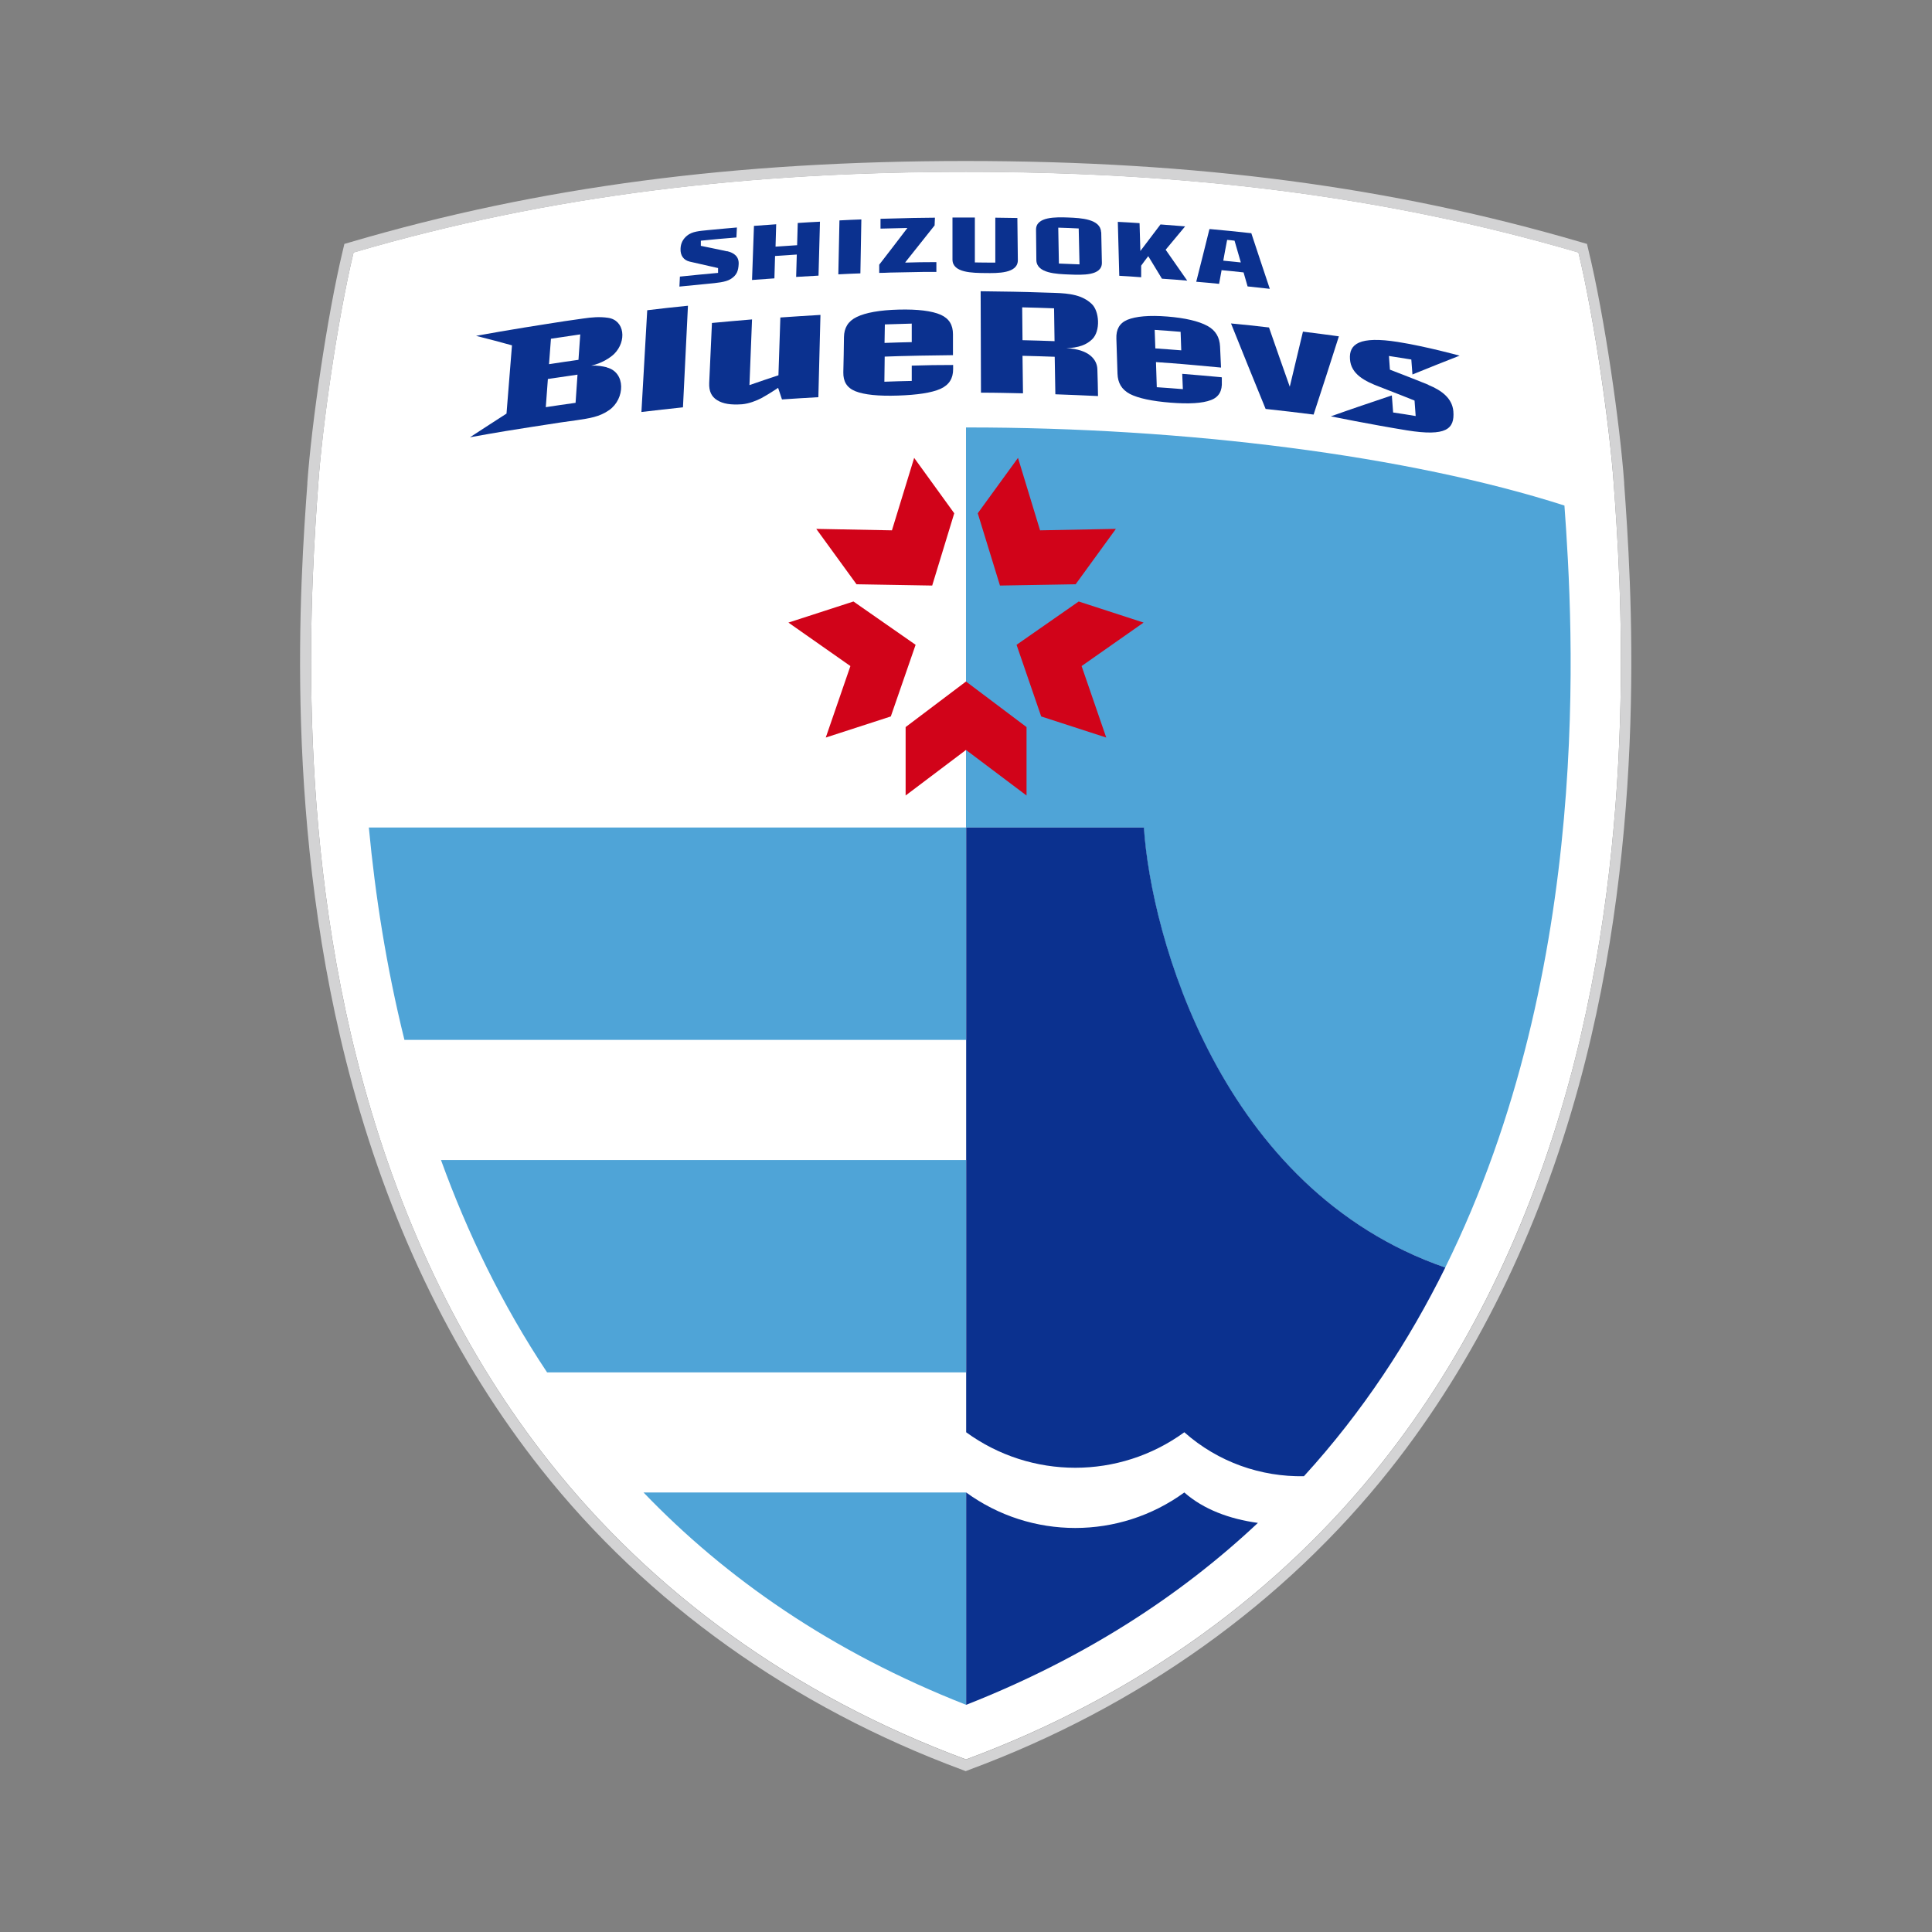 <?xml version="1.0" encoding="UTF-8"?>
<svg id="_レイヤー_1" data-name="レイヤー 1" xmlns="http://www.w3.org/2000/svg" viewBox="0 0 120 120">
  <rect x="0" y="0" width="120" height="120" fill="#808080" stroke="none"/>
  <defs>
    <style>
      .cls-1 {
        fill: #d10319;
      }

      .cls-2 {
        fill: #fff;
      }

      .cls-3 {
        fill: #0b318f;
      }

      .cls-4 {
        fill: #d3d3d4;
      }

      .cls-5 {
        fill: #4fa4d7;
      }
    </style>
  </defs>
  <g id="_エンブレムデザイン" data-name=" エンブレムデザイン">
    <g>
      <g>
        <path class="cls-2" d="m60,109.28c10.82-4.01,19.53-10.46,25.86-18.46,5.2-6.57,9.09-14.5,11.58-23.56,4.35-15.86,3.2-31.56,2.79-37.23-.25-3.47-1.17-10.09-2.19-14.35-12.23-3.59-24.66-5.01-38.04-5.01s-25.81,1.42-38.04,5.01c-1.02,4.26-1.95,10.87-2.19,14.35-.41,5.67-1.56,21.37,2.79,37.23,2.48,9.06,6.38,16.99,11.58,23.56,6.33,8,15.04,14.45,25.86,18.46h0Z"/>
        <path class="cls-4" d="m60,10.68c13.38,0,25.81,1.42,38.04,5.01,1.02,4.26,1.95,10.87,2.19,14.35.41,5.67,1.56,21.37-2.79,37.23-2.48,9.06-6.38,16.99-11.58,23.56-6.33,8-15.04,14.45-25.86,18.46-10.82-4.01-19.53-10.46-25.86-18.46-5.2-6.57-9.09-14.5-11.58-23.56-4.35-15.87-3.2-31.57-2.79-37.23.25-3.47,1.17-10.09,2.19-14.35,12.23-3.59,24.66-5.01,38.04-5.01m0-.68c-14.38,0-26.53,1.6-38.23,5.04l-.38.11-.09.38c-1,4.16-1.95,10.83-2.21,14.45v.07c-.43,5.87-1.55,21.48,2.81,37.39,2.51,9.15,6.45,17.16,11.7,23.8,6.58,8.32,15.62,14.78,26.15,18.68l.23.09.23-.09c10.53-3.9,19.57-10.36,26.15-18.68,5.25-6.64,9.19-14.65,11.7-23.8,4.36-15.91,3.24-31.52,2.82-37.39v-.07c-.26-3.62-1.21-10.3-2.22-14.45l-.09-.38-.38-.11c-11.7-3.43-23.84-5.04-38.22-5.04h0Z"/>
      </g>
      <g>
        <path class="cls-3" d="m52.14,13.69l-.07,3.35c.55-.03.82-.04,1.37-.06l.06-3.35c-.54.02-.81.03-1.36.06Z"/>
        <path class="cls-3" d="m72.41,15.5c.47-.56.72-.86,1.2-1.44-.61-.05-.92-.07-1.53-.12-.51.67-.8,1.05-1.25,1.65l-.05-1.73c-.54-.04-.81-.05-1.35-.08l.09,3.35c.55.03.82.05,1.36.09v-.72c.14-.2.28-.38.44-.59.3.49.5.82.85,1.4.63.04.95.07,1.57.12-.54-.78-.83-1.19-1.34-1.92h0,0Z"/>
        <path class="cls-3" d="m49.55,13.84l-.04,1.39c-.49.03-.87.06-1.34.09l.04-1.39c-.55.04-.83.06-1.38.1l-.12,3.36c.56-.04.84-.06,1.39-.1l.04-1.39c.48-.03.85-.06,1.35-.09l-.04,1.39c.56-.03.84-.05,1.39-.08l.09-3.35c-.55.03-.83.04-1.38.08h0Z"/>
        <path class="cls-3" d="m56.23,16.29c.71-.89,1.09-1.37,1.82-2.29l.02-.48c-1.06.01-1.71.02-2.59.05-.05,0-.45.01-.79.02,0,.25,0,.37,0,.61.68-.02,1.15-.03,1.67-.04-.66.87-1.04,1.36-1.75,2.28v.51c.23,0,.45-.01.66-.02h0c.85-.02,1.39-.03,2.08-.04h.36c.14,0,.29,0,.45,0v-.61c-.78,0-1.3.01-1.92.03h0s0,0,0,0Z"/>
        <path class="cls-3" d="m75.87,16.78c.49.04.88.09,1.37.14.07.26.16.54.25.87.55.06.83.09,1.38.15-.46-1.39-.7-2.08-1.15-3.46-.02,0-.03,0-.05,0h0c-1-.11-1.49-.16-2.49-.25h0s-.04,0-.06,0c-.32,1.31-.49,1.96-.82,3.27.57.05.85.07,1.42.13.06-.31.11-.58.15-.82h0Zm.11-.59c.07-.39.14-.78.24-1.29.16.01.31.03.46.05.15.53.27.94.39,1.35-.38-.04-.71-.07-1.09-.11h0Z"/>
        <path class="cls-3" d="m63.2,13.54c-.55-.01-.83-.01-1.38-.02v2.79c-.47,0-.78,0-1.27-.01v-2.79h-1.39v2.62c.01.82,1.25.82,2.03.83s2.02.03,2.03-.79c0,0-.03-2.62-.03-2.62Z"/>
        <path class="cls-3" d="m68.39,14.42c-.03-.82-1.26-.88-2.03-.91s-2.01-.06-2.01.75l.02,1.9c.02.82,1.26.86,2.05.89s2.03.09,2.02-.73l-.04-1.9h0Zm-2.62,1.95l-.04-2.23c.48.01.79.03,1.27.05l.05,2.23c-.49-.02-.79-.03-1.28-.05Z"/>
        <path class="cls-3" d="m45.16,15.61c-.4-.09-1.63-.34-1.63-.34v-.32c.89-.09,1.33-.13,2.21-.2l.03-.62s-1.39.12-1.76.16c-.58.06-1.01.08-1.34.35-.25.21-.39.47-.4.81-.02.42.19.71.57.8.72.16,1.76.4,1.76.4v.3c-.96.09-1.43.13-2.37.23l-.03.62s1.63-.16,1.73-.17c.62-.06,1.12-.1,1.44-.29.4-.24.49-.53.51-.94.02-.46-.27-.69-.72-.8h0s0,0,0,0Z"/>
      </g>
      <g>
        <path class="cls-3" d="m40.2,19.28l-.36,6.31c1.03-.12,1.54-.18,2.58-.29l.31-6.31c-1.01.1-1.52.16-2.53.28h0Z"/>
        <path class="cls-3" d="m48.47,19.7l-.12,3.61c-.72.24-1.09.36-1.8.61l.16-4.08c-1,.08-1.49.13-2.49.22l-.17,3.73c-.02.51.14.85.5,1.07.36.22.83.3,1.54.25.44-.04.89-.22,1.2-.38.48-.26,1.04-.64,1.04-.64.1.29.14.43.24.72.9-.06,1.36-.09,2.26-.14l.13-5.11c-1,.06-1.49.09-2.49.16h0Z"/>
        <path class="cls-3" d="m37.68,22.81c-.26-.06-.58-.12-.96-.1.65-.14,1.17-.48,1.43-.73.79-.79.65-2.09-.38-2.24-.53-.08-1.04-.03-1.52.04h0c-.94.13-1.41.2-2.34.35-.49.08-.96.15-1.32.21-1.21.2-1.81.3-3.02.52.91.23,1.47.38,2.23.59l-.34,4.24c-.74.48-1.34.86-2.27,1.47.89-.16,1.46-.26,2.18-.38.17-.03,3.02-.48,3.45-.54.26-.04.94-.13,1-.14.79-.12,1.41-.2,2.02-.63.99-.7,1.04-2.35-.16-2.65h0Zm-1.93,2.21c-.72.1-1.19.17-1.85.27l.13-1.75c.72-.11,1.13-.17,1.84-.27l-.12,1.75h0Zm.18-2.67c-.71.1-1.12.16-1.83.27l.12-1.58c.65-.1,1.12-.17,1.82-.27l-.11,1.58Z"/>
        <path class="cls-3" d="m55.83,22.12c.39-.01.77-.02,1.28-.03h0c.62-.01,1.25-.02,2.08-.03v-1.3c0-.57-.23-.97-.76-1.21-.55-.24-1.42-.35-2.61-.32-1.18.03-2.06.19-2.61.46-.54.26-.78.68-.79,1.25-.01.87-.02,1.31-.04,2.18-.01.57.21.96.75,1.18.55.22,1.44.31,2.64.27s2.09-.17,2.65-.42c.54-.25.78-.65.78-1.22v-.26c-1.03,0-1.54.01-2.57.04v.95c-.65.01-1.05.03-1.7.05l.02-1.56c.32-.01.61-.02.89-.03h0Zm-.87-1.97c.64-.02,1.02-.03,1.67-.05v1.15c-.61.01-1.05.03-1.69.05,0,0,.02-1.15.02-1.15Z"/>
        <path class="cls-3" d="m75.86,23.43c-.97-.09-1.46-.13-2.43-.21l.04.95c-.65-.05-1.01-.08-1.62-.12l-.05-1.56c.36.03.68.05.98.07.43.03.85.07,1.43.12h0c.48.04,1,.09,1.63.15l-.06-1.31c-.03-.57-.27-1-.79-1.28-.53-.29-1.37-.49-2.49-.58-1.13-.09-1.95-.01-2.47.2-.5.21-.71.6-.69,1.17l.07,2.18c.02.57.25.98.77,1.26.53.27,1.39.45,2.53.54s1.98.04,2.5-.16c.51-.19.71-.58.68-1.15v-.26h-.01Zm-4.13-2.94c.62.04.99.07,1.6.12l.04,1.15c-.55-.04-1-.08-1.61-.12l-.04-1.15h0Z"/>
        <path class="cls-3" d="m66.25,21.63h-.04c.81-.03,1.28-.22,1.63-.56.53-.52.44-1.75-.03-2.19-.58-.55-1.34-.66-2.34-.69-.21,0-.48-.02-.66-.02-1.43-.05-2.31-.06-3.9-.08l.02,6.3c1.04,0,1.56.02,2.61.04l-.03-2.33c.75.02,1.24.03,2,.06l.04,2.33c1.06.04,1.59.06,2.65.11-.01-.66-.02-.99-.04-1.65-.01-.62-.53-1.26-1.91-1.32h0Zm-2.74-.5l-.02-2.04c.75.02,1.23.03,1.98.06l.03,2.04c-.75-.03-1.24-.04-1.99-.06Z"/>
        <path class="cls-3" d="m80.93,20.59c-.33,1.37-.49,2.05-.82,3.43-.52-1.47-.78-2.21-1.29-3.68-.94-.11-1.41-.16-2.36-.25.85,2.12,1.28,3.18,2.15,5.31,1.19.13,1.79.2,2.98.35.64-1.95.95-2.92,1.57-4.86-.89-.12-1.33-.18-2.22-.29Z"/>
        <path class="cls-3" d="m88.72,23.9c-.88-.36-2.39-.94-2.39-.94l-.06-.85c.52.08.85.13,1.39.22l.07.93c1.18-.48,1.76-.71,2.93-1.17,0,0-2.07-.57-3.83-.85-2.4-.38-3.05.13-2.98,1.07.06.93.92,1.37,1.85,1.72.92.35,2.16.85,2.16.85l.07.96c-.51-.09-.89-.14-1.4-.22l-.08-1.06c-1.51.51-2.27.76-3.79,1.3,0,0,2.45.5,4.73.87,2.44.39,2.97-.08,2.88-1.19-.07-.78-.69-1.28-1.55-1.63Z"/>
      </g>
      <g>
        <g>
          <path class="cls-5" d="m60,51.4H22.91c.39,4.16,1.08,8.63,2.21,13.19h34.88s0-13.19,0-13.19Z"/>
          <path class="cls-5" d="m60,72.05H27.39c1.63,4.5,3.78,8.97,6.59,13.19h26.02v-13.19h0Z"/>
          <path class="cls-5" d="m39.97,92.7c5.1,5.31,11.65,9.9,20.04,13.19v-13.19h-20.04,0Z"/>
        </g>
        <path class="cls-3" d="m73.56,92.7c-4.04,2.94-9.51,2.94-13.55,0v13.19c7.37-2.9,13.32-6.79,18.12-11.3-1.76-.24-3.38-.84-4.57-1.89h0Z"/>
        <path class="cls-5" d="m89.76,78.74c9.25-18.69,7.95-39.89,7.41-47.34-9.67-3.1-23.49-4.86-37.17-4.85v24.85h11.04c.43,6.63,4.7,22.49,18.72,27.33h0Z"/>
        <g>
          <polygon class="cls-1" points="64.6 32.94 63.23 28.44 60.73 31.88 62.11 36.37 66.81 36.29 69.31 32.85 64.6 32.94"/>
          <polygon class="cls-1" points="56.78 28.44 55.4 32.94 50.7 32.85 53.2 36.29 57.9 36.37 59.27 31.88 56.78 28.44"/>
          <polygon class="cls-1" points="71.03 38.67 67 37.36 63.14 40.05 64.67 44.5 68.71 45.81 67.18 41.37 71.03 38.67"/>
          <polygon class="cls-1" points="53.01 37.36 48.97 38.67 52.82 41.37 51.29 45.81 55.33 44.5 56.87 40.05 53.01 37.36"/>
          <polygon class="cls-1" points="60 42.33 56.25 45.16 56.25 49.41 60 46.58 63.76 49.41 63.76 45.16 60 42.33"/>
        </g>
        <path class="cls-3" d="m73.56,88.96c2.11,1.87,4.78,2.78,7.43,2.73,3.66-4.01,6.53-8.41,8.78-12.96-14.02-4.84-18.29-20.71-18.72-27.33h-11.04v37.56c4.04,2.94,9.51,2.94,13.55,0h0Z"/>
      </g>
    </g>
  </g>
</svg>